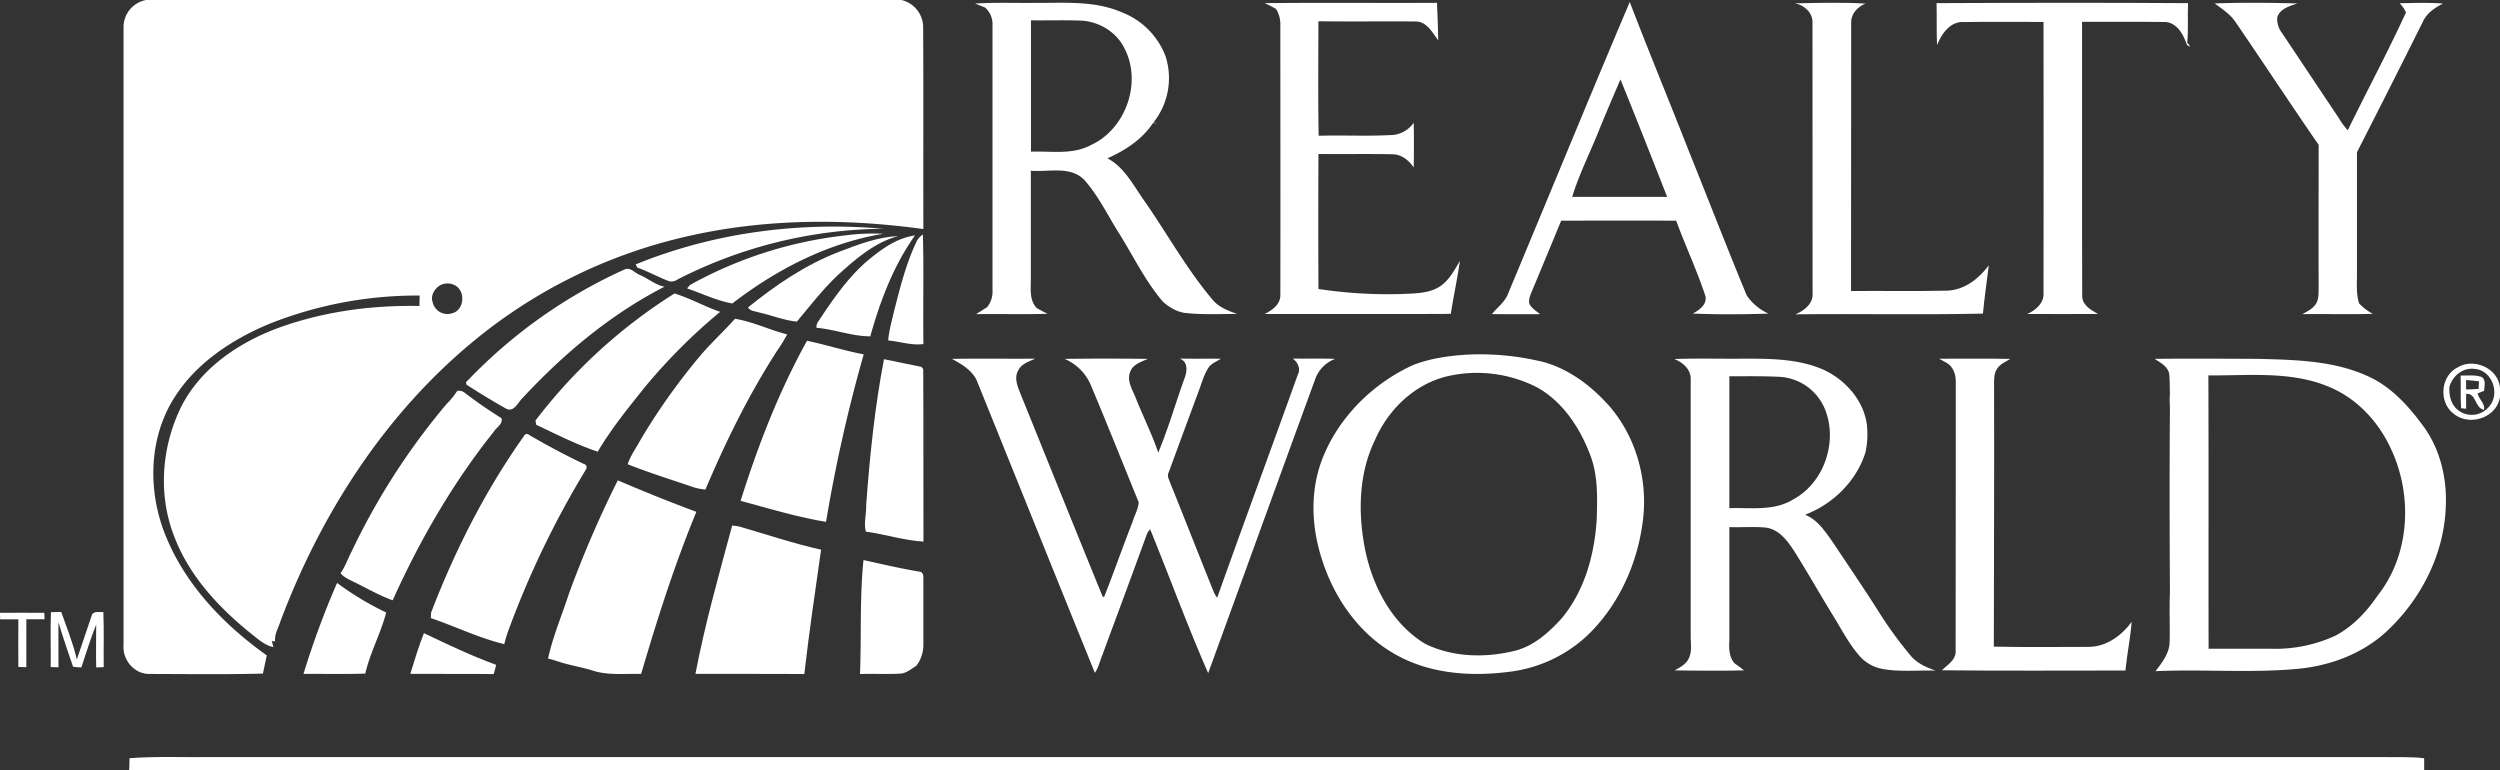 <svg xmlns="http://www.w3.org/2000/svg" viewBox="0 0 1000 308"><rect x="0" y="0" width="1000" height="308" fill="#333333" stroke="none"/><defs><style>.cls-1{fill:#fff;}</style></defs><title>rw-white</title><g id="Layer_2" data-name="Layer 2"><g id="Layer_1-2" data-name="Layer 1"><path class="cls-1" d="M58.48,0H360.55a11.22,11.22,0,0,1,8.71,11c.17,26.87,0,53.75.09,80.62-31.92-4.4-64.74-4.18-96.19,3.32a205.08,205.08,0,0,0-84.31,42c-35.18,29.17-60.6,68.88-76.62,111.42-.8,2.69-2.53,5.28-2.17,8.19l-1.33-.12c.16.6.47,1.81.62,2.41-3.21-.66-5.73-2.86-8.22-4.84-13.47-10.71-25.79-23.86-31.76-40.28-6.29-16.75-4.56-36.05,3.55-51.88,7.81-14.67,22.26-24.53,37.48-30.33,18.27-6.81,37.94-9.49,57.38-9.12,0-1,.07-3.13.09-4.17a159.66,159.66,0,0,0-60.24,11.36c-15.73,6.58-30.85,16.75-39.35,31.92-9.11,16.31-8.84,36.75-1.64,53.72,8.1,19.33,23.18,34.93,40.07,46.94-.5,2.42-1.06,4.84-1.53,7.27-15.09.4-30.2.18-45.3.15-6.11.14-10.93-5.57-10.46-11.53q0-123.51,0-247A11,11,0,0,1,58.48,0ZM176.15,114.06c-2.29,1.31-4.05,4.15-3.09,6.82a6.06,6.06,0,0,0,7.88,4.4c4.61-1.21,5.3-8.2,1.62-10.79A6.26,6.26,0,0,0,176.15,114.06Z"/><path class="cls-1" d="M254.31,105.75c31.19-12.75,65.51-17.17,99-14.24a183.84,183.84,0,0,0-82.46,20.36,3.9,3.9,0,0,1-3.38.56c-4.26-1.65-8.28-3.87-12.58-5.42C254.74,106.7,254.45,106.07,254.31,105.75Z"/><path class="cls-1" d="M337.92,94.18a85.07,85.07,0,0,1,15.38-.66c-22.15,3.63-42.71,14.27-60.37,27.86-6.27-1.07-12.06-4-18.09-6l1.09-1.35A165.64,165.64,0,0,1,337.92,94.18Z"/><path class="cls-1" d="M335.72,100.69c7.58-2.91,15.39-5.9,23.58-6.27-9.47,2.53-17.12,9.19-24.21,15.66-6,5.66-11.06,12.24-16.33,18.56-5.11-.46-9.92-2.47-14.9-3.6-1.6-.56-3.67-.46-4.69-2.05C310.29,114,322.29,105.83,335.72,100.69Z"/><path class="cls-1" d="M346.62,104.62c5.64-4.73,11.87-9.4,19.37-10.44-8.57,12.09-13.92,26.16-17.87,40.35-7.31,0-14.28-2.8-21.53-3.42a3.79,3.79,0,0,1,.77-2.59C333,120,338.87,111.4,346.62,104.62Z"/><path class="cls-1" d="M366.3,97.34a7.52,7.52,0,0,1,2.86-3.56c.4,14.61,0,29.23.21,43.85-4.77.6-9.39-1-14.09-1.45.34-4.24,1.59-8.34,2.54-12.47C360.12,114.77,362.37,105.74,366.3,97.34Z"/><path class="cls-1" d="M249.88,107.76c2.3-1,4.1,1.5,6.1,2.24,3.32,1.44,6.24,4,9.82,4.68-21.51,11-40.26,26.8-56.67,44.39-1.89,1.78-3.51,6.08-6.74,4.36-5.32-3-10.51-6.16-15.64-9.46a1.1,1.1,0,0,1,.29-1.72A202,202,0,0,1,249.88,107.76Z"/><path class="cls-1" d="M269.8,117.39c6.27,1.91,12.05,5.24,18.28,7.34a225.27,225.27,0,0,0-29.93,29.87c-6.73,8.4-13.58,16.79-19.06,26.08-8.49-2.87-16.51-6.94-24.59-10.76l-.32-1.69A211.24,211.24,0,0,1,269.8,117.39Z"/><path class="cls-1" d="M294,127.52c7.16,1.14,13.83,4.48,20.88,6.23a72.1,72.1,0,0,1-4.27,6.91c-11.2,17.44-20.37,36.1-28.44,55.16a22.76,22.76,0,0,1-5-1c-8.72-3-17.54-5.7-26.1-9.13,1.17-3.52,3.41-6.52,5.15-9.76a252,252,0,0,1,23.95-33.72C284.55,137.05,289.53,132.52,294,127.52Z"/><path class="cls-1" d="M322.81,136.31c7.61,1.57,15,4,22.67,5.43a611.38,611.38,0,0,0-15.06,67c-11.58-1.92-22.85-5.35-34.18-8.4C303.17,178.28,311.57,156.56,322.81,136.31Z"/><path class="cls-1" d="M353.59,143.68c5,.95,10,2.13,15,3.08l.7.88c.15,23,0,46,.09,69-7.81-.47-15.33-2.93-23.06-4-.91-3.5.29-7.07.15-10.61C347.9,182.47,349.91,162.93,353.59,143.68Z"/><path class="cls-1" d="M182.9,156.35a3.73,3.73,0,0,1,3.06.81c4.71,3.62,9.63,7,14.65,10.13.62,2.34-2,3.63-3.06,5.34-16.43,20.56-29.67,43.52-40.48,67.48C151.8,238.26,147,235.41,142,233c-2-1.06-4.3-1.87-5.77-3.73,1.91-2.71,2.95-5.9,4.49-8.82a273.54,273.54,0,0,1,37.9-58.84A32.47,32.47,0,0,0,182.9,156.35Z"/><path class="cls-1" d="M209.62,174.36a1.22,1.22,0,0,1,2-.4c7.15,4.17,14.46,8.09,21.94,11.63a1.39,1.39,0,0,1,.94,2,369.32,369.32,0,0,0-31.26,64.91,53.66,53.66,0,0,0-1.53,5.16c-10.11-2.44-19.55-7.08-29.38-10.43,0-.55.08-1.64.11-2.19C182,220.16,194.16,196.13,209.62,174.36Z"/><path class="cls-1" d="M247.12,192.14c10.38,4.44,20.84,8.67,31.43,12.59-8.74,21.12-15.66,43-22.11,64.86-6.54-.22-13.24.68-19.57-1.42-4.49-1.41-9.23-2.08-13.65-3.59-1.34-.44-2.69-.82-4-1.15,1.94-8.9,5.55-17.34,8.37-26A429.64,429.64,0,0,1,247.12,192.14Z"/><path class="cls-1" d="M292.87,210.22c.91.08,1.82.2,2.72.36,10.92,3.17,21.73,6.81,32.84,9.29-2.34,16.56-4.81,33.12-6.7,49.73-14.52-.11-29,0-43.56-.06C282,249.53,287.57,229.88,292.87,210.22Z"/><path class="cls-1" d="M344,269.61c.61-15.19-.16-30.47,1.4-45.59,7.62,1.7,15.24,3.47,22.95,4.74,1.47.91.86,2.74,1,4.17,0,8.36,0,16.72,0,25.08a13.72,13.72,0,0,1-2.85,8.34c-2,1.17-3.87,2.95-6.31,3.09C354.75,269.75,349.36,269.42,344,269.61Z"/><path class="cls-1" d="M134.83,233.17A117.81,117.81,0,0,0,154.48,245c-2.15,8.31-6.44,16-8.36,24.43-8.24.28-16.48.09-24.72.11A343,343,0,0,1,134.83,233.17Z"/><path class="cls-1" d="M169.57,253.27c9.5,4.52,19,9.07,28.92,12.68-.31,1.22-.63,2.45-1,3.68-11.12-.15-22.25,0-33.37-.08C165.81,264.07,167.45,258.58,169.57,253.27Z"/><path class="cls-1" d="M51.8,303.28c11-.83,22.12-.3,33.18-.45q434,0,868,0c5.56.12,11.14-.22,16.69.47,0,1.56,0,3.12,0,4.69h-918C51.77,306.42,51.79,304.85,51.8,303.28Z"/><path class="cls-1" d="M390,1.43C398,.91,406,1.25,414,1.15c11.65.09,23.85-1,34.81,3.81a30.36,30.36,0,0,1,17.41,17.55A28.49,28.49,0,0,1,461.37,49l1.53.41-1.67-.23c-4.4,6.59-11.12,11-18.26,14.14,6.92,3.65,10.45,11,14.82,17.1,9.15,13.13,16.9,27.27,27.28,39.51,2.46,3,6.21,4.38,9.76,5.64-6.77,0-13.57.36-20.32-.35-3.53-.31-6.64-2.19-9.27-4.46-7.24-8.41-12-18.56-17.9-27.88-4.39-7-8-14.54-13.48-20.76-5.58-5.94-14.36-3.22-21.52-3.83q0,21.36,0,42.71c.06,4.16-.79,8.88,2.34,12.22,1.41.82,2.86,1.59,4.35,2.29-9.54.31-19.09,0-28.62.15q2.25-1.38,4.47-2.83A9.92,9.92,0,0,0,397,116c0-35.33,0-70.66,0-106A8.76,8.76,0,0,0,394,3C392.65,2.45,391.31,1.91,390,1.43Zm22.39,6.7c0,17.51,0,35,0,52.54,8-.31,16.53,1.34,23.88-2.6,14.09-6.37,20.75-25.34,13.37-39C446.36,12.56,439.19,8.41,432,8.23,425.43,8,418.89,8.22,412.35,8.13Z"/><path class="cls-1" d="M505.88,1.26c23-.25,45.94,0,68.91-.13.22,5,.42,10,.5,15-2.38-3.17-4.68-7.7-9.28-7.54-12.88-.1-25.77.09-38.65-.09,0,15.27-.19,30.54.11,45.81,9.53-.3,19.08.23,28.6-.27a11.46,11.46,0,0,0,9.42-4.95q.16,8.94,0,17.9c-1.94-2.87-4.92-5.28-8.54-5.29-9.86-.19-19.71,0-29.57-.11q-.12,27,0,54a185,185,0,0,0,33.67,2c5-.25,10.33-.16,14.7-2.88,3.84-2.42,6-6.6,8.21-10.38-1,7.12-2.54,14.13-3.64,21.22-24.82.13-49.64,0-74.46.06,3-1.55,6.34-3.82,6.28-7.62.08-36,0-72.06,0-108.09a11.52,11.52,0,0,0-1.71-6.3A45.6,45.6,0,0,0,505.88,1.26Z"/><path class="cls-1" d="M603.34,117.18C619.57,78.41,635.48,39.5,651.9.81c7.68,20,15.87,39.79,23.68,59.73,7.74,19.2,15.19,38.51,23.12,57.63a20.63,20.63,0,0,0,8.67,7.26c-10.07.35-20.19.4-30.25,0,2.64-1.41,6.07-3.88,4.94-7.34-3.38-10.11-7.89-19.81-11.6-29.81-15.32-.08-30.63-.05-46,0q-5.7,13.86-11.47,27.67c-.7,1.73-1.61,3.5-1.3,5.42.87,1.92,2.74,3,4.35,4.29-6.42.05-12.85,0-19.27,0C599,122.84,602.15,120.69,603.34,117.18Zm36.72-66.25c-3.6,9.32-8.27,18.26-11.19,27.83,12.65-.05,25.31,0,38,0-6.17-15.69-12.34-31.38-18.69-47C645.47,38.14,642.71,44.51,640.06,50.93Z"/><path class="cls-1" d="M718,1.34c9.38-.17,18.82-.48,28.18.1-3.12,1.28-5.77,4-5.71,7.57q0,53.7-.06,107.39c12.86-.09,25.74.14,38.6-.14,6.86-.34,12.56-4.8,16.5-10.13-.76,6.44-1.74,12.86-2.34,19.31-25,.55-50,0-75,.29,3.57-1.46,7.31-4.38,6.86-8.71Q725,63,725,9C725.08,5,721.66,2,718,1.34Z"/><path class="cls-1" d="M774.62,1.26c33.52-.16,67.06-.22,100.59,0-.23,5.26.2,10.52-.33,15.77l1.18,1.49c-1.37.18-1.57-1.51-2-2.41-1.31-3.47-4-7.14-8-7.31-11.08-.17-22.17,0-33.24-.07.06,36.42-.07,72.85.06,109.27-.23,3.91,3.38,5.93,6.3,7.59-9.43,0-18.86.08-28.29,0,3.52-1.56,6.85-4.42,6.52-8.65q.07-54.09,0-108.17c-11.15,0-22.31-.11-33.45.07-4.71.74-7.5,5.13-9.14,9.2C774.53,12.46,774.8,6.86,774.62,1.26Z"/><path class="cls-1" d="M885.88,1.38c11-.41,22.06-.3,33.08,0-3.08,1.07-7,2.06-8.07,5.59a9.42,9.42,0,0,0,2,6.37c7.6,11.35,15.15,22.73,22.76,34.07a26,26,0,0,0,3.46,4.7c7.65-15.76,16-31.2,23.27-47.13a12.17,12.17,0,0,0-2.52-3.68c5.76-.12,11.56-.3,17.32.12C974.13,3,971.05,5,969.43,8.13q-13.2,26.45-26.65,52.77,0,24,0,48.07c.05,4.13-.42,8.36.86,12.37a21.57,21.57,0,0,0,5.47,4.19c-9.4.29-18.8,0-28.2.13,2-1.09,4.11-2.1,5.39-4s1.1-4.38,1.16-6.61c-.07-19,0-38.07,0-57.11-11.24-16.27-22.07-32.8-33.24-49.11C892.08,5.64,888.86,3.58,885.88,1.38Z"/><path class="cls-1" d="M586.5,141.87a105.78,105.78,0,0,1,28.11,2.3c11,2.14,20.6,9,28.1,17.13,11,11.95,16.12,28.68,14.68,44.78-1.75,18.06-9.49,35.88-22.79,48.42a55.36,55.36,0,0,1-31.41,14.28c-15.82,2-32.88.56-46.69-8-15-9.07-24.88-25-29.07-41.74-3.06-12-2.86-25,1.91-36.51,6.63-16.13,20-29.21,35.73-36.44C571.89,143.38,579.23,142.35,586.5,141.87Zm-8.07,8.75c-12.92,3.3-23.2,13.31-28.43,25.37-6.62,13.61-6.84,29.42-3.92,44,3.06,14.82,10.77,29.54,24,37.55,11.08,5.42,24.17,5.7,36,2.73,7.45-1.88,13.33-7.2,18.39-12.71,9.32-11,13.31-25.59,14.22-39.78.24-8.63.57-17.56-2.59-25.76-4.07-10.76-10.8-21.12-21-26.93A52.75,52.75,0,0,0,578.43,150.62Z"/><path class="cls-1" d="M380.79,143.56c11.1-.21,22.21,0,33.31-.1-2.47,1.14-5.49,2-6.77,4.66-1.68,2.8-.47,6.11.66,8.87,11,27.23,22,54.51,33.09,81.7l.58.07c3.93-9.9,7.42-20,11.32-29.9.78-2.65,2.31-5.15,2.5-7.93-6.31-15.52-12.52-31.09-19-46.53a19.88,19.88,0,0,0-10.61-10.84q16.62-.23,33.24,0c-2.72,1.23-6.14,2.23-7.12,5.42-1.29,3.55,1.07,7,2.3,10.21,2.92,7.31,6.47,14.38,9,21.85,4-9.51,6.82-19.44,10.3-29.12,1.21-2.93,1.95-7.09-1.71-8.49,5.49.12,11,0,16.47.07-1.53,1-3.34,1.7-4.6,3.06-2,2.79-2.9,6.16-4.08,9.34q-6.15,16.59-12.25,33.2c-.67,1.34.22,2.74.63,4,5.9,14.56,11.6,29.2,17.49,43.78a10.57,10.57,0,0,0,1.33,2.2c10.6-29.78,21.56-59.43,32.24-89.18,1.25-2.45,0-5-2-6.47,5.66.09,11.31-.09,17,.12a13.41,13.41,0,0,0-7.84,7.6c-14.4,39.35-28.65,78.76-43,118.11-8.29-18.93-15.4-38.39-23.2-57.53a6,6,0,0,0-1.45,2.28c-5.81,16.05-11.79,32-17.67,48-1,2.37-1.51,5-3,7.13-15.83-39-31.49-78-47.27-117C388.7,148,384.62,145.64,380.79,143.56Z"/><path class="cls-1" d="M669.74,143.62c9.07-.34,18.15-.06,27.22-.15,11.07,0,22.61-.06,32.89,4.62,8.54,4.11,15.63,12.21,16.9,21.8a34.39,34.39,0,0,1-.59,11.17c-3.65,11.45-13,20.6-24.14,24.83,5,2,8,6.64,11,10.85,6.44,9.67,13,19.29,19.19,29.1a159.67,159.67,0,0,0,11.88,16.21c2.57,3.19,6.39,4.93,10.19,6.2-7.17-.23-14.44.63-21.53-.72a16,16,0,0,1-9.34-5.63c-4.19-4.91-7.08-10.72-10.49-16.16-5.16-8.4-10-17-15.27-25.34-2.72-4.2-6.21-8.85-11.6-9.39-4.75-.41-9.53,0-14.3-.17,0,15.1,0,30.19,0,45.29-.21,3.15-.14,6.6,2,9.15,1.32.91,2.6,1.87,3.87,2.87-9.25.21-18.51.14-27.75,0,2.18-1.23,4.71-2.49,5.74-5,1.32-2.89.57-6.12.67-9.17q0-51,0-102.07C676.49,147.89,673.26,145,669.74,143.62Zm22,6.9q0,26.37,0,52.75c8.49-.28,17.7,1.24,25.36-3.4,12.43-6.57,18.07-22.92,13-35.9a20.87,20.87,0,0,0-17.94-13.22C705.37,150.39,698.54,150.51,691.72,150.52Z"/><path class="cls-1" d="M775.63,143.49c9.49,0,19-.12,28.48.07-2,1.24-4.32,2.13-5.48,4.27-1.08,1.85-1,4-1,6.12.1,34.9-.06,69.8-.1,104.7,12.5.28,25,.11,37.51.1,7.23.16,13.48-4.37,17.63-10-.51,6.52-1.87,12.94-2.49,19.46-24.48,0-49,.16-73.45-.1,2.13-2.09,5.07-3.67,5.52-6.93.11-36.09,0-72.19.06-108.28.09-2.93-.93-6.16-3.58-7.72C777.7,144.65,776.66,144.08,775.63,143.49Z"/><path class="cls-1" d="M861.88,143.54c13.72-.14,27.45-.06,41.18,0,15,.4,30.75.64,44.61,7.19,9.27,4.3,16.16,12.18,22.07,20.29,6.35,9,9,20.18,8.6,31.08-.51,19.41-10,38-24.29,51-9.87,8.86-22.93,13.48-36,14.53-18.57,1.6-37.25,0-55.85.84,2.57-3.34,5.39-6.92,5.64-11.31.2-6.69-.16-13.39.13-20.08-.13-24.66-.19-49.34,0-74a48.05,48.05,0,0,1,0-6c-.13-2.61,0-5.23-.33-7.82C866.86,146.38,864.08,145.05,861.88,143.54Zm21.47,6.61c.14,36.45,0,72.89.09,109.34,8.18,0,16.37,0,24.56,0a57.41,57.41,0,0,0,25.9-5.1c7.14-3.67,12.73-9.67,17.2-16.23,12.81-16.19,14-39.55,5.57-58-5-11.25-13.93-21-25.51-25.6C916,148.33,899.3,150.32,883.35,150.15Z"/><path class="cls-1" d="M983,147c6.58-4.06,16.5.38,17,8.31v3.34c-1.11,8.4-12.16,12.06-18.49,6.88C975.41,161,976.16,150.45,983,147Zm-3.23,7.9c-.23,3.46.77,7.31,3.76,9.38a8.89,8.89,0,0,0,12.13-1.69c4.48-5,1.28-14.36-5.6-15C985.21,146.81,980.9,150.41,979.73,154.9Z"/><path class="cls-1" d="M984.25,150.21c2.75.08,5.64-.36,8.31.55,2,1.13,1.19,3.76,1.06,5.59l-2.58,1c.46,2.39,3.11,4,2.54,6.57-3.78-.74-3-6.8-7.13-6.36,0,2,0,4,0,5.94l-2-.2C984.12,158.91,984.41,154.56,984.25,150.21Zm2.19,1.82c0,1.25,0,2.5,0,3.76,1.66,0,3.34-.12,5-.24,0-1,.12-2,.19-3C989.91,152.3,988.17,152.14,986.44,152Z"/><path class="cls-1" d="M20.37,244.88c1.37,0,2.74-.06,4.11-.11,2.24,6.28,4.75,12.52,6.26,19,2-6,4.07-12,6.1-18,1-1.46,3-.76,4.5-1,.29,7.36.06,14.72.14,22.09l-3,.11c-.15-5.71,0-11.42,0-17.14-2.29,5.61-4,11.44-5.94,17.15-1.11-.05-2.22-.14-3.32-.28-2-5.92-4.08-11.8-5.83-17.79,0,6-.06,12,0,18l-3.11-.08C20.38,259.51,20.11,252.19,20.37,244.88Z"/><path class="cls-1" d="M0,245.12c5.91,0,11.82-.05,17.73,0,0,.65.07,1.94.1,2.59q-3.64,0-7.29,0c0,6.38,0,12.77,0,19.16l-3.19-.08c-.09-6.36,0-12.72,0-19.07-2.43,0-4.86,0-7.29,0Z"/></g></g></svg>